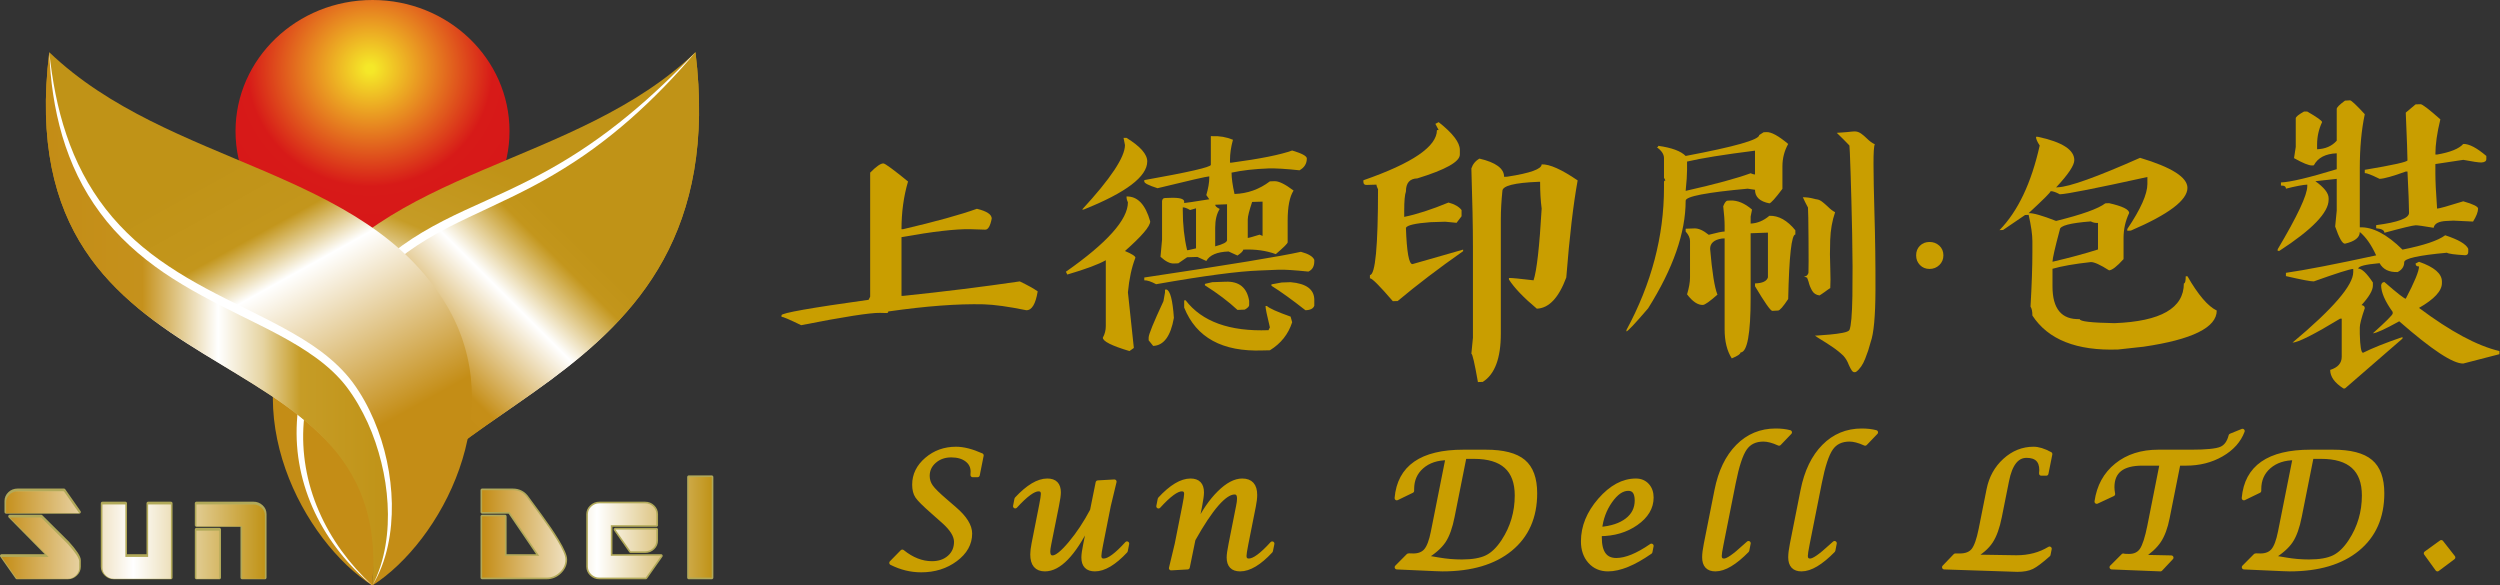 <?xml version="1.0" encoding="utf-8"?>
<!-- Generator: Adobe Illustrator 15.0.0, SVG Export Plug-In  -->
<!DOCTYPE svg PUBLIC "-//W3C//DTD SVG 1.1//EN" "http://www.w3.org/Graphics/SVG/1.1/DTD/svg11.dtd">
<svg version="1.1"
	 xmlns="http://www.w3.org/2000/svg" xmlns:xlink="http://www.w3.org/1999/xlink" xmlns:a="http://ns.adobe.com/AdobeSVGViewerExtensions/3.0/"
	 x="0px" y="0px" width="564px" height="132px" viewBox="0 0 564 132" enable-background="new 0 0 564 132" xml:space="preserve">
<rect x="0" y="0" width="564" height="132" fill="#333333" stroke="none"/>
<defs>
</defs>
<path fill="#C99E00" d="M199.299,36.871c0.398,0.023,2.25,1.383,5.555,4.078c-0.984,3.328-1.477,6.914-1.477,10.758h0.352
	c7.406-1.734,12.96-3.27,16.664-4.605c2.227,0.539,3.34,1.277,3.34,2.215c-0.329,1.688-0.821,2.52-1.477,2.496l-3.34-0.105
	c-3.305-0.07-8.485,0.527-15.539,1.793v13.254h0.352c9.234-0.961,18.012-2.051,26.332-3.27c1.805,0.867,3.152,1.617,4.043,2.25
	c-0.469,2.859-1.324,4.277-2.566,4.254c-4.008-0.82-7.219-1.266-9.633-1.336c-5.836-0.141-13.008,0.398-21.516,1.617
	c0,0.234-0.118,0.352-0.352,0.352l-1.512-0.035c-2.203-0.047-8.133,0.879-17.789,2.777c-2.602-1.266-4.078-1.898-4.43-1.898v-0.352
	c0-0.492,6.551-1.652,19.652-3.48l0.352-0.703V38.945C197.694,37.539,198.689,36.848,199.299,36.871z"/>
<path fill="#C99E00" d="M254.143,44.324c2.484-0.07,4.266,1.805,5.344,5.625c0,1.102-1.898,3.328-5.695,6.68
	c1.57,0.656,2.355,1.16,2.355,1.512c-0.844,2.156-1.406,4.758-1.688,7.805l1.336,12.551l-0.984,0.703
	c-4.008-1.195-6.012-2.203-6.012-3.023c0.445-0.797,0.668-1.664,0.668-2.602V58.703c-1.641,0.938-4.535,2.016-8.684,3.234
	l-0.316-0.633c9.328-6.539,13.992-11.766,13.992-15.68C254.249,45.25,254.143,44.816,254.143,44.324z M253.475,31.105h0.668
	c3.117,1.922,4.676,3.691,4.676,5.309c0,3.422-4.781,7.043-14.344,10.863h-0.352c6.445-6.984,9.668-11.836,9.668-14.555
	L253.475,31.105z M273.163,30.719h0.316c1.64-0.07,3.199,0.199,4.676,0.809c-0.445,1.617-0.668,3.129-0.668,4.535v0.633h0.352
	c6.469-0.867,11.027-1.781,13.676-2.742c2.203,0.656,3.305,1.254,3.305,1.793c0,1.172-0.551,2.063-1.652,2.672
	c-3.023-0.328-5.355-0.469-6.996-0.422c-3.164,0.117-5.941,0.434-8.332,0.949c0,1.219,0.223,2.824,0.668,4.816
	c2.93-0.094,5.59-1.043,7.98-2.848l1.02-0.035c0.961-0.047,2.402,0.656,4.324,2.109c-0.891,1.383-1.336,3.656-1.336,6.82v4.852
	c0,0.258-0.891,1.148-2.672,2.672c-2.156-0.797-4.605-1.137-7.348-1.02c0,0.305-0.434,0.75-1.301,1.336l-2.004-0.914
	c-2.602,0.094-4.277,0.809-5.027,2.145l-2.004-0.914l-2.32,0.07l-2.004,1.371l-0.984,0.035c-0.867,0.047-1.875-0.457-3.023-1.512
	l0.352-3.867v-8.719c0.07-0.445,0.293-0.668,0.668-0.668l0.984-0.035c2.227-0.094,3.34,0.188,3.34,0.844v0.316
	c0.258,0,2.145-0.281,5.66-0.844l-0.668-0.949c0.445-1.523,0.668-2.824,0.668-3.902v-0.316c-0.586,0.023-4.477,0.914-11.672,2.672
	c-1.992-0.633-2.988-1.137-2.988-1.512v-0.316c10.007-1.781,15.012-2.93,15.012-3.445V30.719z M293.483,56.805
	c1.734,0.469,2.742,1.078,3.023,1.828v0.316c0,1.148-0.445,1.922-1.336,2.32c-3.164-0.328-5.391-0.469-6.68-0.422l-4.324,0.176
	c-4.781,0.164-12.563,1.195-23.344,3.094c-1.125-0.609-2.016-0.902-2.672-0.879v-0.633C277.252,59.746,289.03,57.813,293.483,56.805
	z M262.827,65.348l0.316-0.035c0.844,0.211,1.406,2.344,1.688,6.398c-0.727,4.125-2.285,6.234-4.676,6.328l-1.02-1.266v-0.633
	c0-0.68,1.113-3.41,3.34-8.191l0.352-1.969V65.348z M266.834,46.785v0.633c0,3.281,0.328,6.293,0.984,9.035l0.316-0.035l1.688-0.387
	v-9.035l-1.336,0.387C267.76,46.961,267.209,46.762,266.834,46.785z M267.151,67.773l0.316-0.035
	c3.703,4.828,9.937,7.078,18.703,6.75l0.316-0.633c-0.656-2.672-0.984-4.277-0.984-4.816h0.316c0.586,0.539,2.367,1.336,5.344,2.391
	l0.352,1.266c-0.867,2.695-2.543,4.805-5.027,6.328l-1.652,0.035c-9.07,0.328-14.965-2.895-17.684-9.668V67.773z M273.479,63.66
	l3.023-0.105c3.047-0.117,4.816,1.324,5.309,4.324v0.949c0,0.305-0.328,0.645-0.984,1.02l-1.652,0.07
	c-2.016-1.875-4.465-3.727-7.348-5.555v-0.316L273.479,63.66z M274.147,46.188c0,0.305,0.339,0.621,1.02,0.949
	c-0.68,1.078-1.02,2.484-1.02,4.219v4.219c1.781-0.469,2.672-0.938,2.672-1.406v-8.086L274.147,46.188z M282.479,45.555
	c-0.656,1.969-0.984,3.281-0.984,3.938v4.184c0.211,0,1.102-0.246,2.672-0.738l0.668,0.281v-7.734L282.479,45.555z M289.159,63.73
	l2.004-0.07c3.563,0.305,5.344,1.641,5.344,4.008v1.301c-0.234,0.656-0.902,0.996-2.004,1.02c-2.977-2.344-5.531-4.184-7.664-5.52
	v-0.316L289.159,63.73z"/>
<path fill="#C99E00" d="M324.561,27.555c3.188,2.508,4.781,4.594,4.781,6.258v1.055c0,1.617-3.199,3.41-9.598,5.379
	c-1.711,0.047-2.566,1.031-2.566,2.953c-0.258,0.727-0.387,2.156-0.387,4.289v1.441c2.859-0.586,6.188-1.664,9.984-3.234
	c1.359,0.352,2.344,0.914,2.953,1.688v1.406l-1.125,1.477l-2.566-0.246l-3.34,0.105c-3.398,0.258-5.238,0.68-5.52,1.266
	c0.188,5.484,0.68,8.215,1.477,8.191l11.426-3.27v0.352c-5.508,3.867-10.43,7.617-14.766,11.25l-1.09,0.035
	c-2.977-3.469-4.699-5.191-5.168-5.168v-0.738c1.219-0.023,1.828-6.469,1.828-19.336c-0.234-0.469-0.352-0.82-0.352-1.055
	l-2.215,0.07c-0.492,0.023-0.738-0.211-0.738-0.703v-0.352c11.063-3.844,16.594-7.617,16.594-11.32h0.387l-0.738-1.406
	L324.561,27.555z M333.771,35.781c3.703,0.867,5.555,2.238,5.555,4.113l0.738-0.035c5.156-0.797,7.734-1.723,7.734-2.777
	c1.781-0.07,4.488,1.137,8.121,3.621c-0.984,5.391-1.84,12.691-2.566,21.902c-1.711,4.594-3.926,6.938-6.645,7.031
	c-2.953-2.461-5.051-4.652-6.293-6.574v-0.352c0.539-0.023,2.391,0.152,5.555,0.527c0.727-2.18,1.336-7.57,1.828-16.172
	c-0.234-1.805-0.352-3.82-0.352-6.047h-0.387c-5.414,0.211-8.121,0.902-8.121,2.074c-0.234,2.273-0.352,4.43-0.352,6.469v25.734
	c0,5.531-1.359,9.152-4.078,10.863l-1.09,0.035c-0.75-4.267-1.242-6.398-1.477-6.398l0.352-3.586V55.504
	c0-4.313-0.117-10.148-0.352-17.508C332.271,37.012,332.881,36.273,333.771,35.781z"/>
<path fill="#C99E00" d="M397.861,29.84l0.668-0.035c1.078-0.047,2.707,0.844,4.887,2.672c-0.867,1.547-1.301,3.234-1.301,5.063
	v5.063c-1.617,2.156-2.602,3.246-2.953,3.27c-2.156-0.422-3.234-1.441-3.234-3.059l-1.652-0.246
	c-9.328,0.844-13.992,1.746-13.992,2.707c0,7.219-2.824,15.316-8.473,24.293c-2.977,3.469-4.605,5.203-4.887,5.203v-0.316
	c5.648-10.453,8.473-21.164,8.473-32.133v-1.266c0-0.211,0.105-0.328,0.316-0.352l-0.316-0.598v-4.43
	c0-0.867-0.539-1.688-1.617-2.461c0.211,0,0.316-0.105,0.316-0.316c3.047,0.422,5.109,1.184,6.188,2.285
	c11.063-2.086,16.594-3.656,16.594-4.711L397.861,29.84z M380.6,36.449v1.898c0,1.055-0.105,2.625-0.316,4.711
	c6.656-1.5,11.543-2.824,14.66-3.973c0.422,0.188,0.75,0.281,0.984,0.281v-5.379C388.873,34.879,383.764,35.699,380.6,36.449z
	 M389.74,45.273l0.633-0.035c1.594-0.07,3.223,0.609,4.887,2.039l-0.316,1.582v1.582c1.523-0.07,2.93-0.656,4.219-1.758
	c2.086-0.07,4.043,1.02,5.871,3.27v0.949c-0.867,0.023-1.406,4.875-1.617,14.555c-1.148,1.734-1.91,2.602-2.285,2.602l-1.301,0.07
	c-0.398,0-1.699-1.852-3.902-5.555v-0.633c1.688-0.047,2.66-0.504,2.918-1.371V52.48l-3.902,0.141v14.52
	c0,8.203-0.762,12.327-2.285,12.375c0,0.352-0.656,0.796-1.969,1.336c-1.078-1.665-1.617-3.855-1.617-6.574V53.781l-0.633,0.035
	c-1.758,0.281-2.637,1.055-2.637,2.32c0.445,5.25,0.996,8.695,1.652,10.336c-1.734,1.523-2.824,2.297-3.27,2.32
	c-1.148,0.047-2.344-0.75-3.586-2.391c0.445-1.477,0.668-2.742,0.668-3.797v-8.227c0-0.703-0.328-1.418-0.984-2.145v-0.633
	l1.934-0.07c0.938-0.047,2.027,0.434,3.27,1.441c1.852-0.492,3.047-0.738,3.586-0.738v-1.266c0-1.172-0.105-2.648-0.316-4.43
	C389.084,45.695,389.412,45.273,389.74,45.273z M412.908,64.996c-0.023,0-0.094,0.041-0.211,0.123s-0.27,0.188-0.457,0.316
	s-0.387,0.275-0.598,0.439c-0.305,0.211-0.568,0.393-0.791,0.545s-0.346,0.229-0.369,0.229c-0.773-0.094-1.342-0.469-1.705-1.125
	s-0.615-1.301-0.756-1.934c-0.094-0.281-0.176-0.516-0.246-0.703s-0.152-0.293-0.246-0.316c0.07,0.023,0.164,0.047,0.281,0.07
	c0.047,0,0.094,0,0.141,0c-0.094,0-0.176-0.012-0.246-0.035c-0.07,0-0.141-0.012-0.211-0.035c-0.164-0.07-0.34-0.141-0.527-0.211
	c0.258,0,0.463-0.053,0.615-0.158s0.287-0.311,0.404-0.615c0.023-0.234,0.035-1.084,0.035-2.549s-0.006-3.129-0.018-4.992
	s-0.029-3.504-0.053-4.922s-0.047-2.186-0.07-2.303c-0.047-0.094-0.129-0.246-0.246-0.457c-0.117-0.234-0.252-0.498-0.404-0.791
	s-0.322-0.65-0.51-1.072c0.844,0,1.652,0.105,2.426,0.316c0.328,0.094,0.609,0.152,0.844,0.176c0.375,0.07,0.756,0.258,1.143,0.563
	s0.779,0.645,1.178,1.02c0.609,0.609,1.172,1.043,1.688,1.301c-0.656,1.898-1.025,3.979-1.107,6.24s-0.076,4.4,0.018,6.416
	C412.979,62.383,412.979,63.871,412.908,64.996z M422.963,32.547c-0.211,0.328-0.311,1.881-0.299,4.658s0.076,6.193,0.193,10.248
	c0.188,6.164,0.27,12.188,0.246,18.07s-0.387,9.773-1.09,11.672c-0.023,0.07-0.07,0.234-0.141,0.492
	c-0.188,0.796-0.551,1.881-1.09,3.252s-1.23,2.36-2.074,2.971c-0.375,0.141-0.68,0.047-0.914-0.281
	c-0.234-0.329-0.469-0.762-0.703-1.301c-0.281-0.773-0.68-1.454-1.195-2.039c-0.75-0.727-1.611-1.419-2.584-2.074
	c-0.973-0.656-1.834-1.207-2.584-1.652c-0.609-0.375-1.031-0.656-1.266-0.844c0.188,0,0.422-0.012,0.703-0.035
	c0.727-0.047,1.617-0.117,2.672-0.211s2.01-0.223,2.865-0.387s1.365-0.375,1.529-0.633c0.375-0.891,0.598-3.439,0.668-7.646
	s0.053-8.912-0.053-14.115s-0.223-9.75-0.352-13.641s-0.217-5.965-0.264-6.223c-0.07-0.07-0.234-0.24-0.492-0.51
	s-0.557-0.574-0.896-0.914s-0.65-0.645-0.932-0.914s-0.457-0.439-0.527-0.51c0.07-0.023,0.152-0.035,0.246-0.035
	c0.211,0,0.498-0.018,0.861-0.053s0.744-0.064,1.143-0.088c0.422-0.047,0.82-0.088,1.195-0.123s0.656-0.041,0.844-0.018
	c0.422,0.047,0.838,0.217,1.248,0.51s0.814,0.639,1.213,1.037C421.768,31.844,422.377,32.289,422.963,32.547z"/>
<path fill="#C99E00" d="M435.303,60.672c-0.867,0-1.588-0.293-2.162-0.879s-0.861-1.313-0.861-2.18c0-0.891,0.287-1.617,0.861-2.18
	s1.295-0.844,2.162-0.844s1.605,0.281,2.215,0.844s0.914,1.289,0.914,2.18c0,0.867-0.305,1.594-0.914,2.18
	S436.17,60.672,435.303,60.672z"/>
<path fill="#C99E00" d="M459.314,30.859h0.422c5.484,1.172,8.227,2.93,8.227,5.273c0,1.172-1.371,3.223-4.113,6.152l0.422-0.035
	c2.578-0.094,8.754-2.309,18.527-6.645c7.125,2.133,10.688,4.395,10.688,6.785c0,2.766-4.254,5.977-12.762,9.633l-0.809,0.035
	v-0.387c3.023-4.5,4.535-7.887,4.535-10.16V39.93c-11.602,2.555-18.188,3.855-19.758,3.902c-0.914-0.492-1.605-0.727-2.074-0.703
	c0,0.258-1.652,1.91-4.957,4.957c1.008-0.047,3.07,0.539,6.188,1.758c5.813-1.43,9.516-2.754,11.109-3.973l0.844-0.035
	c3.023,0.68,4.535,1.418,4.535,2.215c-0.844,1.781-1.266,3.656-1.266,5.625v4.781c-1.5,1.664-2.59,2.508-3.27,2.531
	c-1.992-1.266-3.363-1.887-4.113-1.863c-3.656,0.398-6.539,0.902-8.648,1.512v3.973c0,5.063,2.051,7.523,6.152,7.383
	c0,0.516,2.613,0.82,7.84,0.914c10.43-0.398,15.645-3.387,15.645-8.965c0.281,0,0.422-0.539,0.422-1.617h0.387
	c2.414,4.195,4.617,6.773,6.609,7.734c0,3.82-5.496,6.539-16.488,8.156l-5.766,0.633c-9.352,0.328-15.797-2.227-19.336-7.664
	c0-0.914-0.141-1.582-0.422-2.004c0.281-4.922,0.422-9.047,0.422-12.375v-2.391c0-1.477-0.281-3.457-0.844-5.941l-0.809,0.035
	l-4.957,3.375l-0.809,0.035c4.148-4.242,7.172-10.605,9.07-19.09C459.596,31.984,459.314,31.328,459.314,30.859z M463.041,59.055
	c3.984-0.938,7.406-1.863,10.266-2.777v-5.977c-0.609,0.023-1.148-0.094-1.617-0.352c-4.664,0.352-6.996,0.973-6.996,1.863
	C463.592,55.938,463.041,58.352,463.041,59.055z"/>
<path fill="#C99E00" d="M529.029,22.703l1.125-0.07c0.305,0,1.418,1.043,3.34,3.129c-0.75,3.516-1.125,7.594-1.125,12.234v13.289
	c2.906-0.117,6.117,1.559,9.633,5.027c4.828-0.961,8.039-2.039,9.633-3.234c3,0.984,4.734,2.004,5.203,3.059v0.703
	c0,0.492-0.246,0.738-0.738,0.738c-2.367-0.141-3.727-0.328-4.078-0.563c-6.422,0.586-9.633,1.301-9.633,2.145
	c0,0.961-0.492,1.699-1.477,2.215c-1.945,0.07-3.305-0.598-4.078-2.004c-3.211,0.281-4.816,0.691-4.816,1.23
	c0.797-0.023,1.898,1.02,3.305,3.129v0.703c0,1.055-0.855,2.52-2.566,4.395c0.492,0.07,0.738,0.305,0.738,0.703
	c-0.75,2.18-1.125,3.633-1.125,4.359v1.406c0.07,2.883,0.316,4.312,0.738,4.289c2.039-1.032,5.004-2.215,8.895-3.551v0.352
	l-12.973,11.25h-0.352c-1.992-1.266-2.988-2.66-2.988-4.184c1.734-0.54,2.602-1.524,2.602-2.953v-8.613h-0.352
	c-5.883,3.563-9.469,5.367-10.758,5.414c9.141-7.641,13.711-12.949,13.711-15.926v-0.703c-0.75,0.023-3.715,0.961-8.895,2.813
	c-0.656,0.023-2.754-0.375-6.293-1.195v-0.738c4.383-0.633,11.168-1.945,20.355-3.938c-1.078-2.367-2.309-4.125-3.691-5.273
	c0,1.242-1.113,2.121-3.34,2.637c-0.586,0.023-1.324-1.266-2.215-3.867l0.352-3.586v-7.172c-0.141,0-1.746,0.176-4.816,0.527
	c1.992,1.43,2.988,2.707,2.988,3.832v0.352c0,2.883-3.703,6.727-11.109,11.531h-0.387v-0.352c4.453-7.5,6.68-12.246,6.68-14.238
	v-0.352c-0.984,0.047-2.59,0.352-4.816,0.914c0-0.492-0.375-0.727-1.125-0.703V41.16c2.086-0.07,6.281-1.066,12.586-2.988v-3.586
	c-2.531,0.094-4.254,0.996-5.168,2.707l-0.387,0.035c-0.727,0.023-2.086-0.527-4.078-1.652l0.387-2.531v-6.469
	c0.023-0.328,0.645-0.832,1.863-1.512h0.738c2.227,1.289,3.34,2.086,3.34,2.391c-0.75,1.594-1.125,3.281-1.125,5.063v1.055
	c1.875-0.07,3.352-0.715,4.43-1.934v-7.172C527.166,24.238,527.787,23.617,529.029,22.703z M544.955,23.547l1.125-0.035
	c0.375-0.023,1.863,1.113,4.465,3.41c-0.75,3.047-1.125,5.695-1.125,7.945h0.387c2.977-0.516,4.945-1.313,5.906-2.391
	c1.289-0.047,3.023,0.855,5.203,2.707v0.703c0,0.469-0.375,0.727-1.125,0.773c-0.609,0-1.969-0.199-4.078-0.598l-6.293,0.949v2.145
	c0,1.688,0.129,4.324,0.387,7.91c0.492-0.023,2.461-0.574,5.906-1.652c2.227,0.633,3.34,1.184,3.34,1.652
	c0,0.727-0.375,1.699-1.125,2.918l-4.43-0.211l-1.477,0.07c-1.828,0.07-2.824,0.586-2.988,1.547
	c-2.367-0.398-3.727-0.586-4.078-0.563c-0.633,0.023-2.977,0.586-7.031,1.688c0-0.563-0.621-0.902-1.863-1.02v-0.703
	c4.945-0.633,7.418-1.559,7.418-2.777c0-1.523-0.117-4.629-0.352-9.316h-0.387c-2.883,1.055-4.852,1.605-5.906,1.652
	c-1.805-0.891-2.918-1.324-3.34-1.301v-0.738c6.422-1.078,9.633-1.793,9.633-2.145c0-1.078-0.129-4.664-0.387-10.758L544.955,23.547
	z M545.729,59.055c3.445,1.195,5.168,2.684,5.168,4.465v0.352c0,1.758-1.723,3.621-5.168,5.59c7.102,5.32,13.148,8.565,18.141,9.738
	v0.703l-8.156,2.109c-2.297,0.07-7.113-3.106-14.449-9.527c-3.211,1.781-5.191,2.684-5.941,2.707
	c2.977-2.672,4.465-4.16,4.465-4.465v-0.352c-1.734-2.414-2.602-4.418-2.602-6.012c0.07-0.469,0.316-0.715,0.738-0.738
	c2.906,2.531,4.512,3.785,4.816,3.762c1.992-3.797,2.988-6.223,2.988-7.277c-0.516,0.023-0.773-0.199-0.773-0.668L545.729,59.055z"
	/>
<radialGradient id="SVGID_1_" cx="-233.272" cy="292.544" r="34.514" gradientTransform="matrix(1.325 0 0 1.27 392.553 -355.992)" gradientUnits="userSpaceOnUse">
	<stop  offset="0.02" style="stop-color:#F5E828"/>
	<stop  offset="0.606" style="stop-color:#D71A18"/>
	<stop  offset="0.98" style="stop-color:#D71618"/>
</radialGradient>
<path fill-rule="evenodd" clip-rule="evenodd" fill="url(#SVGID_1_)" d="M114.946,29.605c0,16.348-13.839,29.602-30.903,29.602
	c-17.075,0-30.908-13.254-30.908-29.602C53.135,13.257,66.968,0,84.043,0C101.107,0,114.946,13.257,114.946,29.605L114.946,29.605z"
	/>
<linearGradient id="SVGID_2_" gradientUnits="userSpaceOnUse" x1="-597.064" y1="1139.454" x2="-535.014" y2="993.272" gradientTransform="matrix(0.53 0 0 0.53 405.774 -495.163)">
	<stop  offset="0.12" style="stop-color:#C48D16"/>
	<stop  offset="0.211" style="stop-color:#C5911C"/>
	<stop  offset="0.34" style="stop-color:#E4CF9A"/>
	<stop  offset="0.424" style="stop-color:#FFFFFF"/>
	<stop  offset="0.561" style="stop-color:#E6D4A2"/>
	<stop  offset="0.652" style="stop-color:#C69C26"/>
	<stop  offset="0.88" style="stop-color:#C09317"/>
</linearGradient>
<path fill-rule="evenodd" clip-rule="evenodd" fill="url(#SVGID_2_)" d="M84.005,132.087c-15.446-9.869-31.292-39.093-16.636-63.383
	c18.669-30.934,62.6-31.118,89.534-56.925C166.751,92.921,84.005,87.859,84.005,132.087L84.005,132.087z"/>
<linearGradient id="SVGID_3_" gradientUnits="userSpaceOnUse" x1="-589.335" y1="1099.897" x2="-522.497" y2="1033.06" gradientTransform="matrix(0.53 0 0 0.53 405.774 -495.163)">
	<stop  offset="0.01" style="stop-color:#C48D16"/>
	<stop  offset="0.157" style="stop-color:#C58E17"/>
	<stop  offset="0.588" style="stop-color:#FFFFFF"/>
	<stop  offset="0.872" style="stop-color:#C3961C"/>
	<stop  offset="0.99" style="stop-color:#C09317"/>
</linearGradient>
<path fill-rule="evenodd" clip-rule="evenodd" fill="url(#SVGID_3_)" d="M84.005,132.087c-15.936-13.864-23.609-37.673-7.222-60.929
	c21.394-30.359,42.785-17.834,80.12-59.379C166.751,92.921,84.005,87.859,84.005,132.087L84.005,132.087z"/>
<path fill-rule="evenodd" clip-rule="evenodd" fill="#FFFFFF" d="M84.005,132.087c-5.47-4.483-9.956-10.125-12.974-16.464
	c-1.503-3.175-2.625-6.518-3.316-9.949c-0.696-3.435-0.935-6.953-0.738-10.456c0.376-7.021,2.648-13.876,6.133-20.024
	c0.868-1.539,1.826-3.037,2.839-4.489c1.016-1.446,2.076-2.867,3.194-4.247c2.229-2.76,4.682-5.374,7.382-7.745
	c2.711-2.356,5.662-4.46,8.759-6.304c3.101-1.848,6.322-3.458,9.572-4.965c3.256-1.504,6.523-2.939,9.733-4.452
	c3.218-1.521,6.391-3.108,9.479-4.835c6.171-3.451,11.998-7.473,17.437-11.945c5.463-4.457,10.54-9.347,15.397-14.432
	c-4.523,5.355-9.433,10.443-14.754,15.129c-2.665,2.334-5.437,4.564-8.316,6.662c-2.877,2.097-5.886,4.045-8.972,5.857
	c-6.157,3.668-12.755,6.578-19.172,9.629c-3.207,1.53-6.376,3.109-9.378,4.924c-3.009,1.805-5.843,3.85-8.448,6.135
	c-2.62,2.279-5.012,4.797-7.193,7.477c-2.181,2.691-4.197,5.51-5.918,8.466c-1.728,2.962-3.165,6.076-4.218,9.306
	c-1.057,3.228-1.748,6.57-2.017,9.947c-0.54,6.76,0.663,13.645,3.401,19.943C74.628,121.57,78.838,127.298,84.005,132.087
	L84.005,132.087z"/>
<linearGradient id="SVGID_4_" gradientUnits="userSpaceOnUse" x1="-612.893" y1="1123.714" x2="-678.861" y2="1004.705" gradientTransform="matrix(0.53 0 0 0.53 405.774 -495.163)">
	<stop  offset="0.02" style="stop-color:#C48D16"/>
	<stop  offset="0.567" style="stop-color:#FFFFFF"/>
	<stop  offset="0.73" style="stop-color:#C3961C"/>
	<stop  offset="0.98" style="stop-color:#C09317"/>
</linearGradient>
<path fill-rule="evenodd" clip-rule="evenodd" fill="url(#SVGID_4_)" d="M84.005,132.087c15.454-9.869,31.301-39.093,16.642-63.383
	C81.981,37.771,38.053,37.586,11.111,11.779C1.271,92.921,89.458,71.92,84.005,132.087L84.005,132.087z"/>
<linearGradient id="SVGID_5_" gradientUnits="userSpaceOnUse" x1="-745.953" y1="1069.791" x2="-599.551" y2="1069.791" gradientTransform="matrix(0.53 0 0 0.53 405.774 -495.163)">
	<stop  offset="0" style="stop-color:#C48D16"/>
	<stop  offset="0.28" style="stop-color:#C5911C"/>
	<stop  offset="0.4" style="stop-color:#E4CF9A"/>
	<stop  offset="0.5" style="stop-color:#FFFFFF"/>
	<stop  offset="0.63" style="stop-color:#E6D4A2"/>
	<stop  offset="0.74" style="stop-color:#C69C26"/>
	<stop  offset="1" style="stop-color:#C09317"/>
</linearGradient>
<path fill-rule="evenodd" clip-rule="evenodd" fill="url(#SVGID_5_)" d="M84.005,132.087c6.882-11.97,4.396-31.888-4.606-44.608
	C63.547,65.088,15.217,69.643,11.111,11.779C1.271,92.921,89.458,71.92,84.005,132.087L84.005,132.087z"/>
<path fill-rule="evenodd" clip-rule="evenodd" fill="#FFFFFF" d="M84.005,132.087c1.51-2.841,2.434-5.919,2.958-9.033
	c0.525-3.12,0.664-6.29,0.473-9.431c-0.176-3.146-0.654-6.275-1.417-9.335c-0.758-3.06-1.762-6.057-3.07-8.929
	c-1.313-2.867-2.894-5.627-4.796-8.135c-1.912-2.482-4.283-4.629-6.869-6.514c-5.198-3.778-11.138-6.613-17.023-9.529
	c-5.895-2.93-11.826-5.935-17.306-9.67c-5.462-3.733-10.467-8.199-14.355-13.483c-1.949-2.628-3.654-5.423-5.069-8.339
	c-1.414-2.916-2.566-5.941-3.481-9.018c-1.81-6.172-2.704-12.537-2.938-18.893c0.673,6.324,1.827,12.61,3.87,18.621
	c2.012,6.01,4.949,11.732,8.874,16.758c1.958,2.51,4.155,4.84,6.53,6.995c2.38,2.145,4.953,4.103,7.646,5.89
	c5.385,3.607,11.235,6.553,17.133,9.451c2.944,1.469,5.907,2.933,8.817,4.515c2.9,1.587,5.775,3.282,8.44,5.28
	s5.138,4.294,7.133,6.962c1.971,2.665,3.535,5.544,4.813,8.534c2.549,5.977,3.894,12.385,4.035,18.803
	c0.046,3.211-0.213,6.426-0.901,9.561C86.818,126.283,85.701,129.338,84.005,132.087L84.005,132.087z"/>
<g>
	<g>
		<path fill="#C99E00" stroke="#C99E00" stroke-linecap="round" stroke-linejoin="round" d="M201.119,126.98l2.443-2.496
			c2.156,1.746,4.389,2.619,6.697,2.619c1.605,0,2.918-0.453,3.938-1.361s1.529-2.078,1.529-3.508c0-1.406-0.961-2.959-2.883-4.658
			l-2.479-2.197c-1.84-1.617-2.979-2.754-3.419-3.41s-0.659-1.535-0.659-2.637c0-2.191,0.926-4.08,2.777-5.668
			s4.061-2.383,6.627-2.383c1.629,0,3.539,0.486,5.73,1.459l-0.879,4.412h-1.107c0.023-0.363,0.035-0.615,0.035-0.756
			c0-1.113-0.445-2.01-1.336-2.689s-2.068-1.02-3.533-1.02c-1.512,0-2.783,0.449-3.814,1.346s-1.547,2.006-1.547,3.33
			c0,0.891,0.261,1.705,0.782,2.443s1.608,1.811,3.261,3.217l2.074,1.793c2.309,1.98,3.463,3.832,3.463,5.555
			c0,2.262-1.084,4.201-3.252,5.818s-4.752,2.426-7.752,2.426C205.519,128.615,203.287,128.07,201.119,126.98z"/>
		<path fill="#C99E00" stroke="#C99E00" stroke-linecap="round" stroke-linejoin="round" d="M245.767,118.42h-0.301
			c-3.325,6.656-6.567,9.984-9.729,9.984c-1.873,0-2.81-1.107-2.81-3.322c0-0.633,0.094-1.424,0.281-2.373l1.705-8.631
			c0.27-1.348,0.404-2.227,0.404-2.637c0-0.727-0.346-1.09-1.037-1.09c-1.148,0-2.895,1.283-5.238,3.85l0.316-1.617
			c2.559-2.754,4.866-4.131,6.921-4.131c1.703,0,2.554,0.879,2.554,2.637c0,0.586-0.142,1.582-0.425,2.988l-1.736,8.648
			c-0.153,0.773-0.23,1.324-0.23,1.652c0,0.949,0.345,1.424,1.036,1.424c0.878,0,2.21-1.063,3.996-3.189
			c1.786-2.127,3.428-4.604,4.927-7.428l1.273-6.311l3.727-0.211l-1.301,5.414l-1.723,8.684c-0.27,1.348-0.404,2.227-0.404,2.637
			c0,0.738,0.346,1.107,1.037,1.107c1.16,0,2.906-1.289,5.238-3.867l-0.316,1.635c-2.571,2.754-4.878,4.131-6.921,4.131
			c-1.703,0-2.554-0.885-2.554-2.654c0-0.598,0.141-1.594,0.424-2.988L245.767,118.42z"/>
		<path fill="#C99E00" stroke="#C99E00" stroke-linecap="round" stroke-linejoin="round" d="M264.21,128.176l1.301-5.414
			l1.723-8.684c0.27-1.348,0.404-2.227,0.404-2.637c0-0.727-0.346-1.09-1.037-1.09c-1.148,0-2.895,1.289-5.238,3.864l0.316-1.615
			c2.555-2.765,4.857-4.147,6.908-4.147c1.688,0,2.531,0.879,2.531,2.637c0,0.598-0.135,1.594-0.404,2.988l-0.861,4.342h0.264
			c1.465-3,3.12-5.41,4.966-7.232s3.565-2.734,5.159-2.734c1.922,0,2.883,1.066,2.883,3.199c0,0.691-0.1,1.535-0.299,2.531
			l-1.706,8.578c-0.27,1.359-0.404,2.238-0.404,2.637c0,0.738,0.346,1.107,1.037,1.107c1.172,0,2.924-1.287,5.256-3.862
			l-0.334,1.633c-2.555,2.753-4.858,4.128-6.909,4.128c-1.688,0-2.531-0.883-2.531-2.65c0-0.586,0.141-1.581,0.422-2.986
			l1.705-8.604c0.141-0.668,0.211-1.23,0.211-1.687c0-0.948-0.352-1.423-1.055-1.423c-2.238,0-5.344,3.545-9.316,10.635
			l-1.283,6.275L264.21,128.176z"/>
		<path fill="#C99E00" stroke="#C99E00" stroke-linecap="round" stroke-linejoin="round" d="M315.137,127.965l2.584-2.602
			l0.264-0.035c0.07-0.012,0.223-0.006,0.457,0.018c0.117,0.012,0.246,0.018,0.387,0.018c1.277,0,2.242-0.389,2.893-1.168
			s1.174-2.178,1.572-4.193l3.322-16.682c-2.414,0-4.365,0.648-5.854,1.943s-2.232,2.984-2.232,5.07v0.387l-3.41,1.652
			c0.609-6.949,5.613-10.424,15.012-10.424h5.08c3.914,0,6.738,0.73,8.473,2.189s2.602,3.84,2.602,7.145
			c0,5.355-1.848,9.549-5.545,12.578s-8.805,4.543-15.32,4.543c-0.27,0-0.814-0.018-1.635-0.053L315.137,127.965z M321.482,125.75
			l3.129,0.527c1.699,0.293,3.428,0.439,5.186,0.439c2.414,0,4.295-0.33,5.643-0.992s2.596-1.873,3.744-3.631
			c2.027-3.094,3.041-6.533,3.041-10.318c0-5.836-3.223-8.754-9.668-8.754h-2.197l-2.689,13.482
			c-0.48,2.449-1.143,4.301-1.986,5.555S323.439,124.543,321.482,125.75z"/>
		<path fill="#C99E00" stroke="#C99E00" stroke-linecap="round" stroke-linejoin="round" d="M372.559,123.148l-0.264,1.354
			c-3.727,2.602-6.902,3.902-9.527,3.902c-1.664,0-3.016-0.582-4.053-1.747s-1.555-2.673-1.555-4.522
			c0-3.302,1.266-6.407,3.797-9.316c2.531-2.91,5.232-4.365,8.104-4.365c1.043,0,1.887,0.352,2.531,1.054s0.967,1.614,0.967,2.738
			c0,2.247-1.148,4.177-3.445,5.792s-5.039,2.422-8.227,2.422l-0.018,0.791c0,3.422,1.254,5.133,3.762,5.133
			C366.799,126.383,369.441,125.305,372.559,123.148z M360.922,119.387c2.625-0.211,4.676-0.887,6.152-2.029
			s2.215-2.623,2.215-4.439c0-1.793-0.65-2.689-1.951-2.689c-1.406,0-2.766,0.936-4.078,2.805S361.168,117.02,360.922,119.387z"/>
		<path fill="#C99E00" stroke="#C99E00" stroke-linecap="round" stroke-linejoin="round" d="M394.461,122.551l-0.316,1.617
			c-2.768,2.824-5.148,4.236-7.143,4.236c-1.664,0-2.498-0.896-2.498-2.689c0-0.738,0.123-1.729,0.371-2.971l2.41-12.129
			c0.844-4.242,2.436-7.543,4.775-9.904c2.342-2.361,5.188-3.543,8.543-3.543c1.172,0,2.229,0.123,3.166,0.369l-2.41,2.514
			c-1.361-0.621-2.533-0.932-3.52-0.932c-1.865,0-3.268,0.68-4.205,2.039c-0.939,1.359-1.783,3.932-2.535,7.717l-2.762,13.887
			c-0.271,1.348-0.406,2.227-0.406,2.637c0,0.738,0.348,1.107,1.039,1.107c0.785,0,2.305-1.043,4.557-3.129
			C393.703,123.213,394.016,122.938,394.461,122.551z"/>
		<path fill="#C99E00" stroke="#C99E00" stroke-linecap="round" stroke-linejoin="round" d="M413.877,122.551l-0.316,1.617
			c-2.768,2.824-5.148,4.236-7.143,4.236c-1.664,0-2.496-0.896-2.496-2.689c0-0.738,0.123-1.729,0.369-2.971l2.41-12.129
			c0.844-4.242,2.438-7.543,4.777-9.904s5.186-3.543,8.541-3.543c1.174,0,2.229,0.123,3.168,0.369l-2.412,2.514
			c-1.361-0.621-2.533-0.932-3.52-0.932c-1.865,0-3.268,0.68-4.205,2.039c-0.939,1.359-1.783,3.932-2.535,7.717l-2.762,13.887
			c-0.27,1.348-0.404,2.227-0.404,2.637c0,0.738,0.346,1.107,1.037,1.107c0.787,0,2.305-1.043,4.559-3.129
			C413.121,123.213,413.432,122.938,413.877,122.551z"/>
		<path fill="#C99E00" stroke="#C99E00" stroke-linecap="round" stroke-linejoin="round" d="M438.623,127.965l2.496-2.602h1.02
			c1.395,0,2.414-0.404,3.059-1.213s1.201-2.373,1.67-4.693l1.793-9c0.527-2.66,1.74-4.854,3.639-6.582s4.055-2.594,6.469-2.594
			c1.078,0,2.326,0.387,3.744,1.16l-0.879,4.377h-1.125c0.035-0.305,0.053-0.557,0.053-0.756c0-2.18-1.125-3.27-3.375-3.27
			c-2.215,0-3.697,1.893-4.447,5.678l-1.617,8.086c-0.48,2.426-1.15,4.289-2.012,5.59s-2.201,2.455-4.018,3.463l9.826,0.158
			c2.824,0,5.309-0.656,7.453-1.969l-0.264,1.318c-1.641,1.453-2.873,2.383-3.699,2.787s-1.92,0.605-3.279,0.605L438.623,127.965z"
			/>
		<path fill="#C99E00" stroke="#C99E00" stroke-linecap="round" stroke-linejoin="round" d="M476.41,127.965l2.602-2.602l0.264,0.07
			c0.141,0.023,0.48,0.035,1.02,0.035c1.301,0,2.264-0.463,2.891-1.389s1.211-2.736,1.75-5.432l2.795-14.098h-4.447
			c-4.512,0-6.768,1.781-6.768,5.344c0,0.422,0.053,0.943,0.158,1.564l-3.656,1.705c0.492-3.445,1.986-6.176,4.482-8.191
			s5.637-3.023,9.422-3.023h7.453c3.363,0,5.59-0.223,6.68-0.668s1.828-1.436,2.215-2.971l2.637-1.072
			c-0.82,2.18-2.402,3.943-4.746,5.291s-5.004,2.021-7.98,2.021h-1.758l-2.443,12.252c-0.434,2.203-1.076,3.941-1.926,5.213
			s-2.182,2.486-3.998,3.646l6.785,0.141l-2.443,2.602L476.41,127.965z"/>
		<path fill="#C99E00" stroke="#C99E00" stroke-linecap="round" stroke-linejoin="round" d="M506.25,127.965l2.584-2.602
			l0.264-0.035c0.07-0.012,0.223-0.006,0.457,0.018c0.117,0.012,0.246,0.018,0.387,0.018c1.277,0,2.242-0.389,2.893-1.168
			s1.174-2.178,1.572-4.193l3.322-16.682c-2.414,0-4.365,0.648-5.854,1.943s-2.232,2.984-2.232,5.07v0.387l-3.41,1.652
			c0.609-6.949,5.613-10.424,15.012-10.424h5.08c3.914,0,6.738,0.73,8.473,2.189s2.602,3.84,2.602,7.145
			c0,5.355-1.848,9.549-5.545,12.578s-8.805,4.543-15.32,4.543c-0.27,0-0.814-0.018-1.635-0.053L506.25,127.965z M512.596,125.75
			l3.129,0.527c1.699,0.293,3.428,0.439,5.186,0.439c2.414,0,4.295-0.33,5.643-0.992s2.596-1.873,3.744-3.631
			c2.027-3.094,3.041-6.533,3.041-10.318c0-5.836-3.223-8.754-9.668-8.754h-2.197l-2.689,13.482
			c-0.48,2.449-1.143,4.301-1.986,5.555S514.553,124.543,512.596,125.75z"/>
		<path fill="#C99E00" stroke="#C99E00" stroke-linecap="round" stroke-linejoin="round" d="M547.307,124.829l3.445-2.489
			l2.672,3.418l-3.533,2.646L547.307,124.829z"/>
	</g>
</g>
<path fill="#FAF3AE" stroke="#B1A959" stroke-width="0.738" stroke-linecap="round" stroke-linejoin="round" stroke-miterlimit="2.414" d="
	M1.384,115.511v-2.476c0-0.674,0.258-1.25,0.756-1.729c0.501-0.479,1.112-0.72,1.834-0.72h10.445l3.446,4.924H1.384L1.384,115.511z
	 M15.308,130.313H3.818l-3.449-4.922h10.597l-8.745-8.9h7.057c1.998,2,3.998,3.99,6.001,5.961c1.723,1.92,2.586,3.228,2.586,3.914
	v1.472c0,0.671-0.256,1.256-0.766,1.737C16.584,130.066,15.993,130.313,15.308,130.313L15.308,130.313z M25.691,130.313
	c-0.693,0-1.304-0.246-1.81-0.738c-0.517-0.481-0.771-1.066-0.771-1.74v-14.285h5.172v11.842h5.14v-11.842h5.134v16.764H25.691
	L25.691,130.313z M54.622,130.313v-11.837H44.318v-4.927h12.863c0.697,0,1.305,0.236,1.814,0.709
	c0.515,0.467,0.768,1.049,0.768,1.74v14.314H54.622L54.622,130.313z M44.318,130.313v-10.857h5.169v10.857H44.318L44.318,130.313z"
	/>
<path fill="#FAF3AE" stroke="#B1A959" stroke-width="0.738" stroke-linecap="round" stroke-linejoin="round" stroke-miterlimit="2.414" d="
	M123.302,130.313h-14.528V116.49h5.146v8.9h7.717l-6.696-9.88h-6.167v-4.924h6.904c1.441,0,2.567,0.61,3.382,1.838
	c0.96,1.319,1.919,2.634,2.898,3.941c1.516,2.063,2.761,3.894,3.735,5.503c1.258,2.058,1.885,3.51,1.885,4.346
	c0,1.101-0.424,2.057-1.277,2.878C125.457,129.902,124.454,130.313,123.302,130.313L123.302,130.313z M145.527,124.376h-3.261
	l-3.447-4.921h9.261v2.473c0,0.677-0.248,1.25-0.749,1.73C146.83,124.135,146.231,124.376,145.527,124.376L145.527,124.376z
	 M145.683,130.313h-10.465c-0.703,0-1.313-0.246-1.824-0.738c-0.509-0.481-0.764-1.066-0.764-1.74v-11.836
	c0-0.648,0.254-1.225,0.764-1.712c0.511-0.487,1.121-0.737,1.824-0.737h10.309c0.704,0,1.302,0.242,1.804,0.721
	c0.501,0.478,0.751,1.055,0.751,1.729v2.478h-10.282v6.915h11.334L145.683,130.313L145.683,130.313z M155.396,130.313v-22.693h5.168
	v22.693H155.396L155.396,130.313z"/>
<linearGradient id="SVGID_6_" gradientUnits="userSpaceOnUse" x1="-235.651" y1="536.766" x2="-176.256" y2="536.766" gradientTransform="matrix(1 0 0 1 236.019 -416.057)">
	<stop  offset="0" style="stop-color:#C48D16"/>
	<stop  offset="0.5" style="stop-color:#FFFFFF"/>
	<stop  offset="1" style="stop-color:#C09317"/>
</linearGradient>
<path fill="url(#SVGID_6_)" d="M1.384,115.768v-2.473c0-0.674,0.258-1.256,0.756-1.731c0.501-0.479,1.112-0.718,1.834-0.718h10.445
	l3.446,4.922H1.384L1.384,115.768z M15.308,130.571H3.818l-3.449-4.924h10.597l-8.745-8.901h7.057
	c1.998,2.003,3.998,3.991,6.001,5.965c1.723,1.92,2.586,3.227,2.586,3.912v1.473c0,0.672-0.256,1.254-0.766,1.738
	C16.584,130.323,15.993,130.571,15.308,130.571L15.308,130.571z M25.691,130.571c-0.693,0-1.304-0.248-1.81-0.737
	c-0.517-0.484-0.771-1.066-0.771-1.744v-14.281h5.172v11.839h5.14v-11.839h5.134v16.763H25.691L25.691,130.571z M54.622,130.571
	v-11.843H44.318v-4.92h12.863c0.697,0,1.305,0.238,1.814,0.705c0.515,0.47,0.768,1.052,0.768,1.743v14.314H54.622L54.622,130.571z
	 M44.318,130.571v-10.856h5.169v10.856H44.318L44.318,130.571z"/>
<linearGradient id="SVGID_7_" gradientUnits="userSpaceOnUse" x1="-255.382" y1="519.064" x2="-203.591" y2="519.064" gradientTransform="matrix(1 0 0 1 364.156 -400.099)">
	<stop  offset="0" style="stop-color:#C48D16"/>
	<stop  offset="0.5" style="stop-color:#FFFFFF"/>
	<stop  offset="1" style="stop-color:#C09317"/>
</linearGradient>
<path fill="url(#SVGID_7_)" d="M123.302,130.313h-14.528V116.49h5.146v8.9h7.717l-6.696-9.88h-6.167v-4.924h6.904
	c1.441,0,2.567,0.61,3.382,1.838c0.96,1.319,1.919,2.634,2.898,3.941c1.516,2.063,2.761,3.894,3.735,5.503
	c1.258,2.058,1.885,3.51,1.885,4.346c0,1.101-0.424,2.057-1.277,2.878C125.457,129.902,124.454,130.313,123.302,130.313
	L123.302,130.313z M145.527,124.376h-3.261l-3.447-4.921h9.261v2.473c0,0.677-0.248,1.25-0.749,1.73
	C146.83,124.135,146.231,124.376,145.527,124.376L145.527,124.376z M145.683,130.313h-10.465c-0.703,0-1.313-0.246-1.824-0.738
	c-0.509-0.481-0.764-1.066-0.764-1.74v-11.836c0-0.648,0.254-1.225,0.764-1.712c0.511-0.487,1.121-0.737,1.824-0.737h10.309
	c0.704,0,1.302,0.242,1.804,0.721c0.501,0.478,0.751,1.055,0.751,1.729v2.478h-10.282v6.915h11.334L145.683,130.313L145.683,130.313
	z M155.396,130.313v-22.693h5.168v22.693H155.396L155.396,130.313z"/>
</svg>
